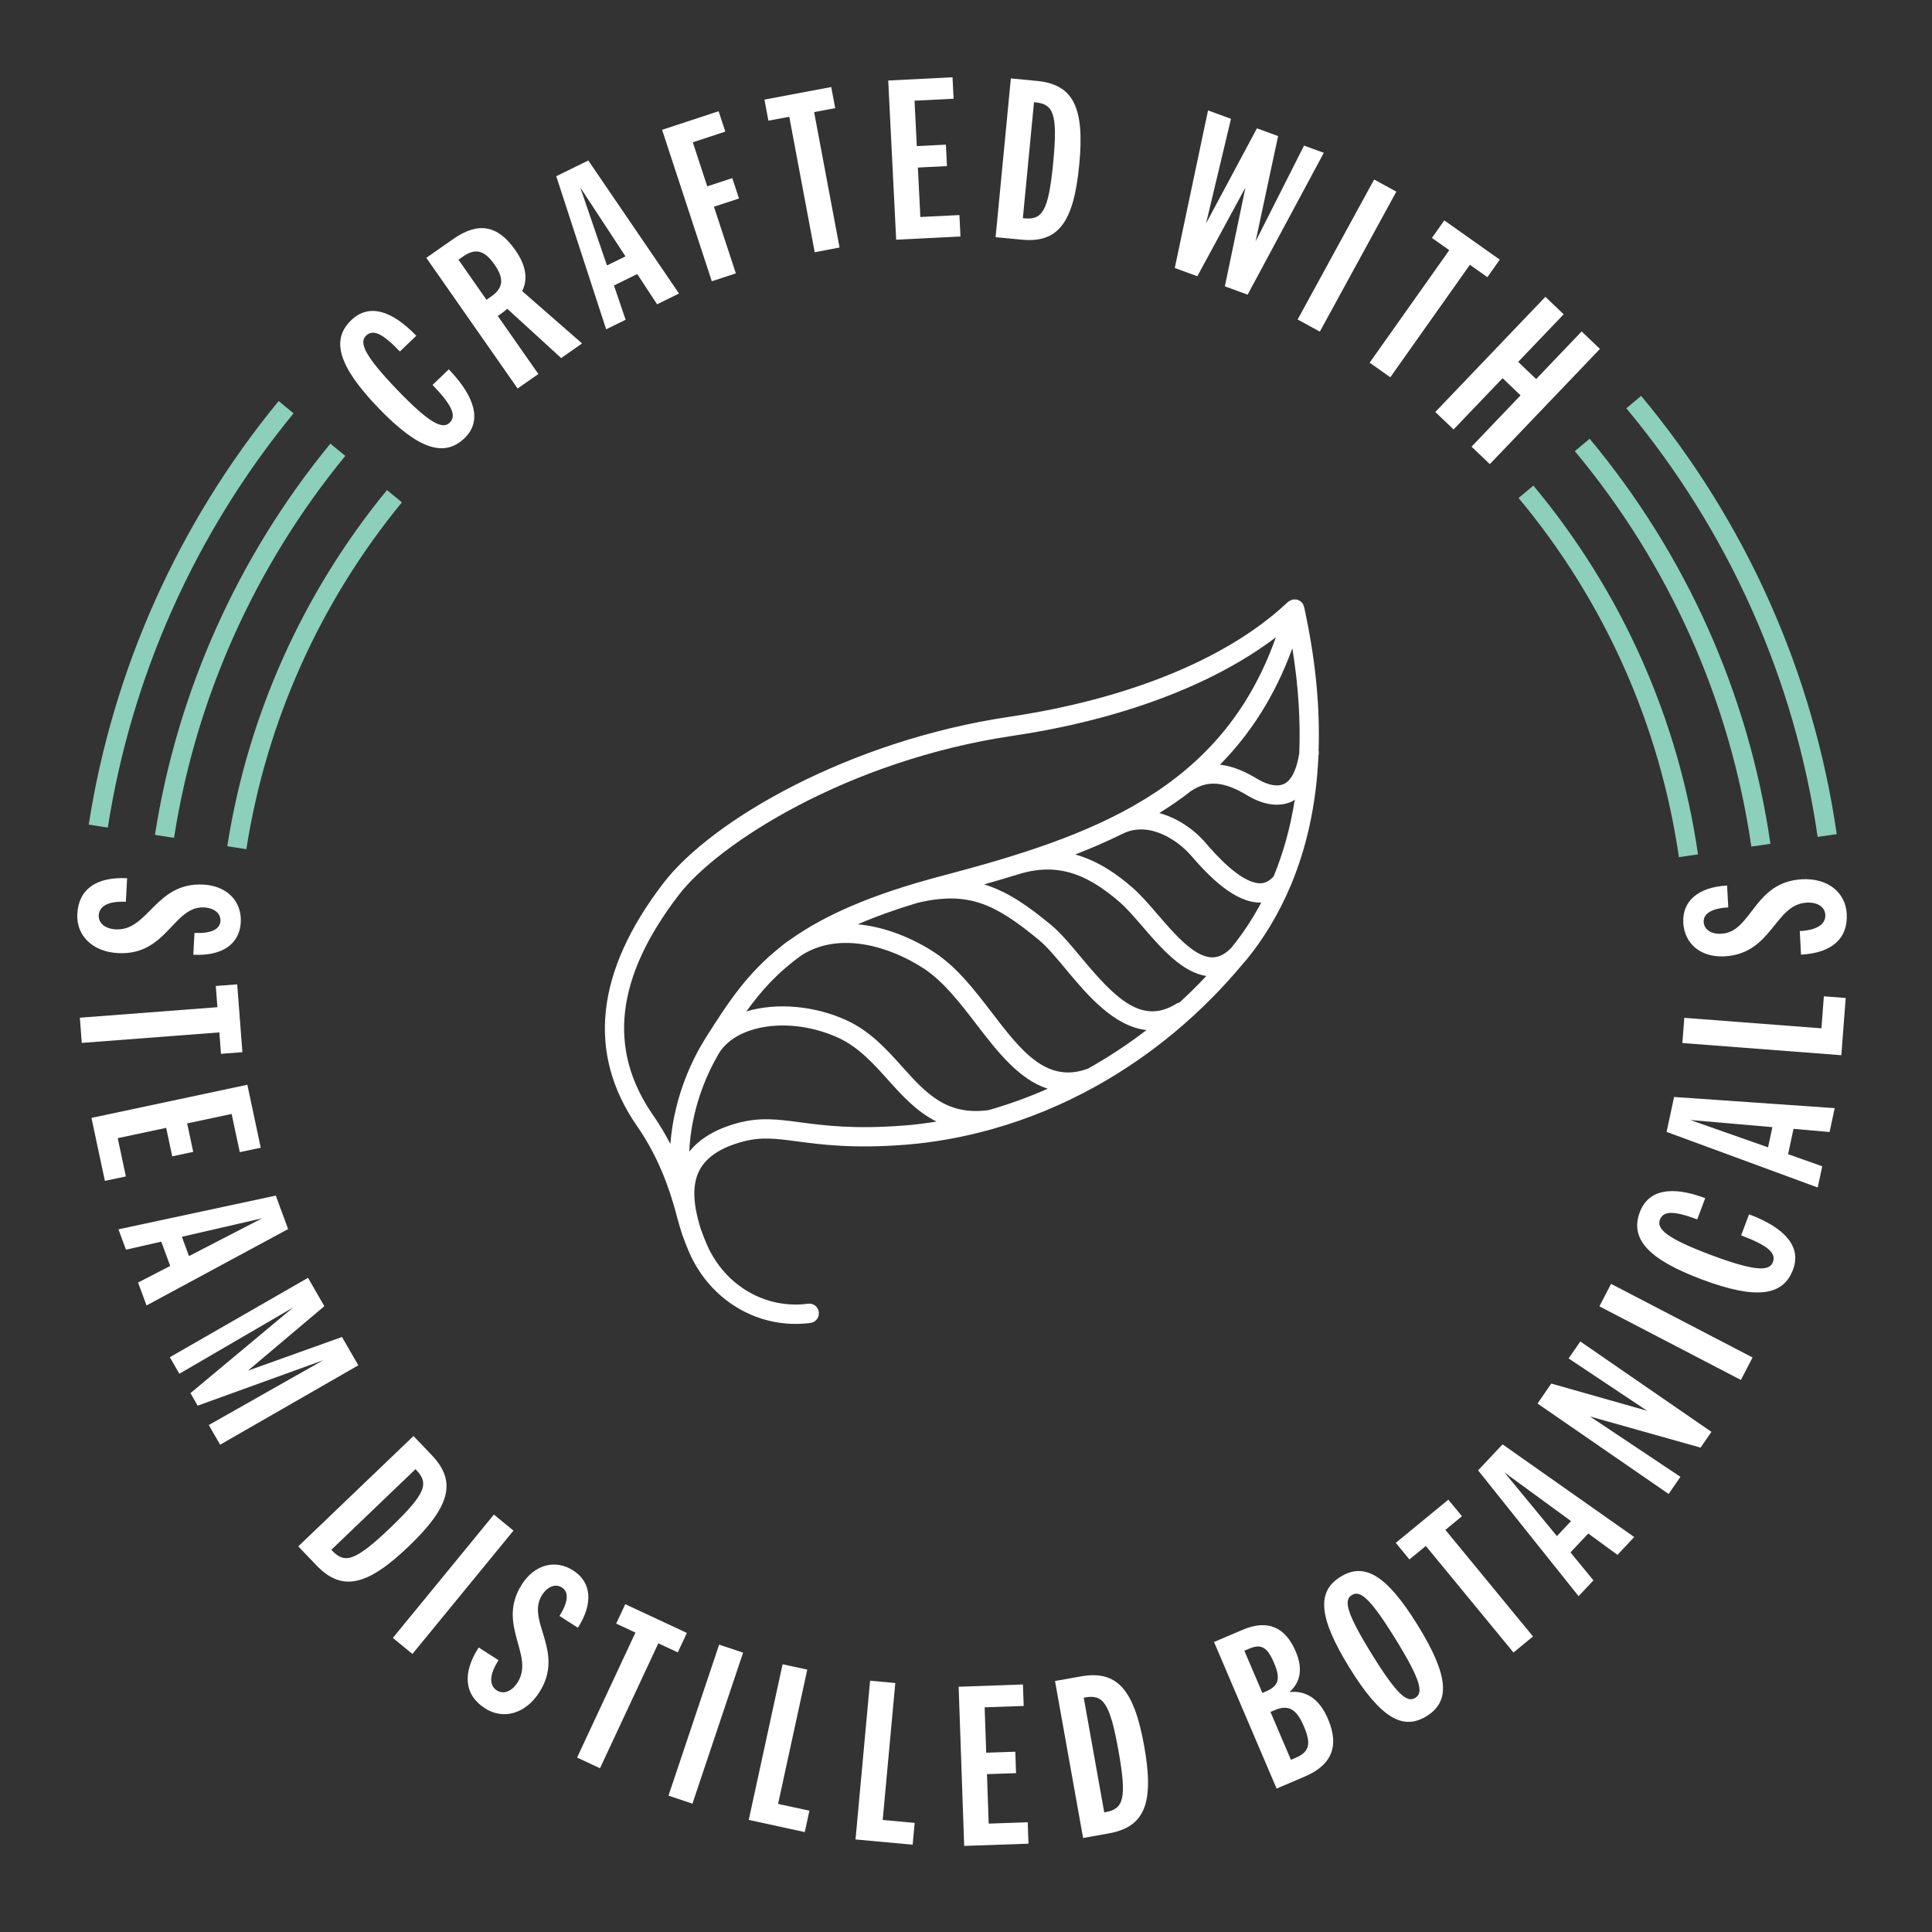 <svg xmlns="http://www.w3.org/2000/svg" fill="none" viewBox="0 0 125 125" height="125" width="125">
<rect x="0" y="0" width="125" height="125" fill="#333333" stroke="none"/>
<g clip-path="url(#clip0_33_3954)">
<path fill="#8CCFBA" d="M21.376 28.704C15.395 35.987 11.471 44.741 10.025 54.017L11.26 54.21C12.67 45.154 16.503 36.609 22.341 29.496L21.376 28.704Z"></path>
<path fill="#8CCFBA" d="M101.89 29.189C108.001 36.516 111.95 45.364 113.31 54.773L114.546 54.594C113.154 44.956 109.109 35.894 102.849 28.387L101.89 29.189Z"></path>
<path fill="#8CCFBA" d="M14.705 54.751L15.94 54.944C17.221 46.72 20.701 38.96 26.003 32.501L25.038 31.707C19.594 38.339 16.021 46.307 14.705 54.751Z"></path>
<path fill="#8CCFBA" d="M98.251 32.22C103.802 38.876 107.389 46.911 108.624 55.456L109.86 55.278C108.592 46.502 104.911 38.254 99.21 31.419L98.251 32.22Z"></path>
<path fill="#8CCFBA" d="M18.027 25.949C11.553 33.833 7.304 43.309 5.741 53.352L6.976 53.545C8.505 43.722 12.66 34.455 18.994 26.742L18.029 25.949H18.027Z"></path>
<path fill="#8CCFBA" d="M106.182 25.615L105.222 26.416C111.846 34.359 116.127 43.947 117.6 54.146L118.836 53.968C117.33 43.54 112.955 33.736 106.182 25.615Z"></path>
<path fill="white" d="M30.054 28.35C31.174 27.275 30.788 25.72 29.038 23.896L27.987 24.905C29.206 26.175 29.569 26.892 29.093 27.349C28.637 27.788 27.817 27.429 25.686 25.207C23.544 22.976 23.23 22.154 23.687 21.715C24.153 21.269 24.788 21.611 25.873 22.742L26.934 21.724C25.307 20.029 23.837 19.648 22.727 20.714C21.427 21.96 21.84 23.641 24.467 26.378C27.093 29.115 28.756 29.596 30.055 28.35H30.054Z"></path>
<path fill="white" d="M34.831 24.198L32.207 20.444L32.433 20.286C32.568 20.192 32.696 20.086 32.823 19.98L36.308 23.166L37.66 22.22L33.787 18.837C34.177 18.029 34.024 17.161 33.339 16.181C32.204 14.557 30.941 14.332 29.318 15.469L27.582 16.681L33.489 25.136L34.831 24.199V24.198ZM31.476 19.396L29.664 16.804L29.968 16.591C30.757 16.041 31.344 16.184 31.998 17.12C32.628 18.021 32.569 18.633 31.78 19.184L31.476 19.396Z"></path>
<path fill="white" d="M40.478 20.689L39.724 18.471L41.229 17.73L42.513 19.688L43.932 18.99L38.063 10.384L35.989 11.401L39.218 21.306L40.477 20.688L40.478 20.689ZM40.469 16.587L39.272 17.176L37.542 12.127L40.469 16.587Z"></path>
<path fill="white" d="M47.609 17.686L46.193 13.375L47.813 12.842L47.379 11.524L45.759 12.056L44.824 9.206L46.928 8.515L46.494 7.196L42.837 8.399L46.054 18.198L47.609 17.686Z"></path>
<path fill="white" d="M51.066 7.554L52.712 16.319L54.319 16.015L52.673 7.253L54.037 6.996L53.781 5.631L49.459 6.444L49.715 7.808L51.066 7.554Z"></path>
<path fill="white" d="M62.143 15.3L62.074 13.914L59.547 14.039L59.387 10.84L61.269 10.746L61.199 9.359L59.318 9.453L59.17 6.514L61.698 6.388L61.628 5L57.468 5.209L57.982 15.508L62.143 15.3Z"></path>
<path fill="white" d="M69.826 10.681C70.186 6.942 69.443 5.461 67.087 5.235L65.402 5.074L64.414 15.345L66.099 15.506C68.454 15.734 69.466 14.42 69.824 10.682L69.826 10.681ZM66.9 6.612L66.982 6.621C68.159 6.734 68.445 7.356 68.142 10.519C67.838 13.682 67.439 14.239 66.262 14.125L66.179 14.117L66.9 6.612Z"></path>
<path fill="white" d="M80.581 12.131L79.248 18.526L80.721 19.066L85.65 9.887L84.372 9.419L81.236 15.621L82.693 8.804L81.324 8.303L78.033 14.45L79.645 7.688L78.16 7.144L76.008 17.339L77.467 17.874L80.581 12.131Z"></path>
<path fill="white" d="M88.906 11.614L83.957 20.67L85.393 21.455L90.343 12.4L88.906 11.614Z"></path>
<path fill="white" d="M88.617 23.465L89.952 24.41L95.102 17.131L96.234 17.933L97.035 16.799L93.447 14.26L92.645 15.393L93.767 16.186L88.617 23.465Z"></path>
<path fill="white" d="M94.046 27.786L97.218 24.468L98.38 25.58L95.208 28.899L96.391 30.029L103.515 22.576L102.332 21.445L99.388 24.526L98.225 23.414L101.169 20.335L99.987 19.204L92.863 26.656L94.046 27.786Z"></path>
<path fill="white" d="M7.638 61.666C10.797 61.833 11.214 58.605 13.207 58.71C13.866 58.744 14.287 59.099 14.262 59.591C14.233 60.14 13.627 60.411 12.583 60.358L12.507 61.771C14.361 61.869 15.503 61.09 15.579 59.674C15.652 58.301 14.671 57.312 13.159 57.233C10.057 57.069 9.599 60.24 7.498 60.13C6.798 60.094 6.363 59.725 6.389 59.218C6.422 58.6 7.058 58.29 8.143 58.346L8.223 56.822C6.23 56.718 5.085 57.538 5.002 59.13C4.927 60.546 6.003 61.581 7.635 61.666H7.638Z"></path>
<path fill="white" d="M14.297 68.183L15.683 68.075L15.347 63.688L13.962 63.792L14.067 65.165L5.167 65.846L5.29 67.476L14.192 66.796L14.297 68.183Z"></path>
<path fill="white" d="M7.618 73.639L10.751 72.972L11.143 74.816L12.501 74.525L12.109 72.684L14.986 72.071L15.513 74.545L16.87 74.256L16.004 70.183L5.918 72.328L6.785 76.403L8.144 76.115L7.618 73.639Z"></path>
<path fill="white" d="M17.843 77.355L7.664 79.537L8.149 80.854L10.433 80.334L11.012 81.906L8.933 82.98L9.48 84.463L18.642 79.521L17.843 77.355ZM12.228 81.269L11.767 80.019L16.963 78.823L12.228 81.269Z"></path>
<path fill="white" d="M22.127 86.502L16.039 88.683L20.984 84.51L19.929 82.675L10.989 87.811L11.604 88.882L18.969 84.591L12.323 90.135L12.789 90.946L20.914 88.006L13.509 92.199L14.242 93.472L23.182 88.336L22.127 86.502Z"></path>
<path fill="white" d="M27.923 94.135L26.752 92.911L19.298 100.05L20.469 101.274C22.107 102.982 23.729 102.649 26.442 100.05C29.154 97.45 29.559 95.844 27.923 94.135ZM25.272 98.828C22.976 101.025 22.311 101.186 21.493 100.331L21.436 100.273L26.881 95.055L26.938 95.116C27.757 95.971 27.567 96.627 25.272 98.828Z"></path>
<path fill="white" d="M31.955 97.993L25.417 105.973L26.684 107.011L33.221 99.031L31.955 97.993Z"></path>
<path fill="white" d="M37.388 105.314C38.391 103.751 38.278 102.371 37.086 101.608C35.927 100.865 34.584 101.229 33.768 102.504C32.09 105.121 34.622 107.086 33.486 108.856C33.107 109.448 32.573 109.643 32.144 109.369C31.624 109.034 31.668 108.329 32.254 107.414L30.969 106.591C29.894 108.269 30.042 109.67 31.384 110.531C32.577 111.295 34.008 110.872 34.891 109.496C36.597 106.832 33.998 104.872 35.073 103.195C35.429 102.639 35.944 102.445 36.362 102.714C36.824 103.009 36.759 103.671 36.197 104.55L37.388 105.314Z"></path>
<path fill="white" d="M44.441 105.651L40.454 103.79L39.868 105.048L41.113 105.629L37.337 113.713L38.819 114.405L42.594 106.322L43.853 106.908L44.441 105.651Z"></path>
<path fill="white" d="M46.528 106.407L43.251 116.177L44.801 116.697L48.078 106.927L46.528 106.407Z"></path>
<path fill="white" d="M52.23 108.024L50.633 107.677L48.444 117.747L52.069 118.536L52.369 117.152L50.342 116.713L52.23 108.024Z"></path>
<path fill="white" d="M57.925 108.89L56.295 108.741L55.352 119.012L59.049 119.351L59.179 117.941L57.111 117.75L57.925 108.89Z"></path>
<path fill="white" d="M63.968 117.988L63.857 114.786L65.738 114.723L65.691 113.336L63.808 113.4L63.707 110.463L66.233 110.375L66.184 108.985L62.024 109.132L62.382 119.43L66.542 119.286L66.494 117.899L63.968 117.988Z"></path>
<path fill="white" d="M69.924 108.464L68.259 108.761L70.076 118.918L71.742 118.62C74.07 118.203 74.689 116.667 74.029 112.97C73.368 109.271 72.253 108.046 69.924 108.464ZM71.524 117.247L71.444 117.262L70.117 109.84L70.198 109.825C71.363 109.618 71.805 110.137 72.364 113.268C72.923 116.395 72.689 117.037 71.524 117.247Z"></path>
<path fill="white" d="M83.429 109.474C84.164 108.818 84.297 107.938 83.828 106.838C83.148 105.244 81.987 104.768 80.394 105.449L78.547 106.237L82.596 115.72L84.417 114.944C86.174 114.194 86.667 112.966 85.922 111.22C85.382 109.955 84.543 109.358 83.428 109.475L83.429 109.474ZM81.677 109.535L80.509 106.803L80.813 106.673C81.597 106.337 81.989 106.56 82.428 107.584C82.865 108.609 82.738 109.08 81.903 109.436L81.675 109.534L81.677 109.535ZM83.813 113.736L83.523 113.861L82.199 110.761L82.453 110.654C83.35 110.27 83.871 110.544 84.361 111.694C84.857 112.856 84.71 113.353 83.813 113.736Z"></path>
<path fill="white" d="M86.734 102.015C85.224 102.948 85.251 104.564 87.304 107.891C89.358 111.216 90.79 111.966 92.3 111.034C93.812 110.101 93.784 108.485 91.731 105.16C89.678 101.832 88.246 101.082 86.734 102.015ZM91.57 109.85C91.055 110.17 90.429 109.73 88.744 107.004C87.059 104.274 86.948 103.517 87.464 103.2C87.981 102.882 88.607 103.32 90.29 106.049C91.975 108.776 92.087 109.532 91.57 109.85Z"></path>
<path fill="white" d="M94.589 98.099L93.707 97.028L90.307 99.823L91.189 100.895L92.252 100.024L97.922 106.917L99.186 105.878L93.516 98.984L94.589 98.099Z"></path>
<path fill="white" d="M95.633 95.132L102.134 103.272L103.095 102.25L101.61 100.439L102.76 99.218L104.65 100.599L105.734 99.446L97.216 93.45L95.633 95.132ZM101.645 98.414L100.732 99.385L97.338 95.266L101.645 98.414Z"></path>
<path fill="white" d="M101.489 87.89L106.567 91.276L100.367 89.517L99.478 90.809L107.96 96.659L108.724 95.55L102.872 91.646L110.027 93.661L110.73 92.642L102.247 86.794L101.489 87.89Z"></path>
<path fill="white" d="M104.236 83.066L103.48 84.519L112.635 89.282L113.391 87.829L104.236 83.066Z"></path>
<path fill="white" d="M113.163 78.566L112.652 79.931C114.299 80.549 114.939 81.037 114.708 81.657C114.485 82.249 113.592 82.28 110.709 81.201C107.813 80.115 107.173 79.507 107.395 78.916C107.623 78.311 108.344 78.347 109.812 78.896L110.328 77.519C108.125 76.694 106.637 76.986 106.095 78.427C105.463 80.115 106.563 81.453 110.117 82.782C113.67 84.115 115.377 83.83 116.009 82.142C116.555 80.688 115.534 79.455 113.165 78.566H113.163Z"></path>
<path fill="white" d="M107.829 73.234L117.607 76.832L117.899 75.46L115.69 74.676L116.04 73.036L118.374 73.241L118.705 71.696L108.313 70.974L107.828 73.235L107.829 73.234ZM114.673 72.926L114.393 74.233L109.358 72.463L114.673 72.926Z"></path>
<path fill="white" d="M117.845 66.532L108.974 65.854L108.849 67.484L119.134 68.272L119.417 64.569L118.004 64.461L117.845 66.532Z"></path>
<path fill="white" d="M111.574 61.874C114.677 61.71 114.798 58.51 116.899 58.4C117.6 58.364 118.072 58.681 118.098 59.191C118.129 59.809 117.53 60.185 116.445 60.241L116.525 61.765C118.517 61.66 119.569 60.725 119.484 59.131C119.409 57.718 118.233 56.803 116.598 56.888C113.439 57.054 113.363 60.307 111.372 60.413C110.713 60.449 110.254 60.141 110.229 59.649C110.2 59.1 110.775 58.765 111.818 58.709L111.743 57.295C109.889 57.392 108.834 58.289 108.909 59.703C108.982 61.078 110.06 61.956 111.572 61.875L111.574 61.874Z"></path>
<path fill="white" d="M80.496 62.273C80.502 62.266 80.504 62.258 80.51 62.25C80.572 62.176 80.637 62.106 80.697 62.031C81.693 60.803 82.695 59.233 83.514 57.285C83.539 57.236 83.563 57.189 83.573 57.138C84.493 54.904 85.163 52.172 85.305 48.869C85.311 48.835 85.32 48.809 85.326 48.774C85.335 48.705 85.326 48.641 85.313 48.576C85.399 45.983 85.172 43.055 84.473 39.731L84.382 39.288C84.379 39.278 84.373 39.269 84.371 39.259C84.363 39.224 84.348 39.193 84.333 39.159C84.32 39.13 84.313 39.099 84.296 39.072C84.287 39.059 84.277 39.047 84.267 39.035C84.259 39.025 84.258 39.014 84.251 39.004C84.236 38.985 84.213 38.976 84.197 38.959C84.174 38.936 84.156 38.914 84.129 38.895C84.119 38.888 84.107 38.883 84.096 38.876C84.059 38.852 84.023 38.837 83.983 38.822C83.963 38.815 83.947 38.8 83.925 38.795C83.919 38.794 83.913 38.795 83.906 38.795C83.895 38.792 83.885 38.795 83.876 38.792C83.832 38.785 83.789 38.785 83.746 38.786C83.719 38.786 83.693 38.782 83.668 38.786C83.663 38.786 83.659 38.786 83.654 38.786C83.643 38.788 83.635 38.795 83.624 38.799C83.588 38.806 83.555 38.824 83.522 38.837C83.494 38.849 83.467 38.856 83.441 38.871C83.425 38.88 83.413 38.891 83.399 38.9C83.391 38.907 83.379 38.909 83.369 38.916C83.326 38.951 83.258 39.015 83.163 39.101C79.318 42.651 72.978 45.234 65.311 46.375C54.956 47.914 46.052 53.062 42.932 57.125C38.527 62.86 37.953 68.156 41.225 72.869C42.658 74.931 43.333 77.024 43.714 78.394C43.773 78.64 43.843 78.889 43.916 79.139L43.947 79.257C43.947 79.257 43.952 79.264 43.953 79.267C44.016 79.475 44.073 79.681 44.145 79.891C44.149 79.903 44.152 79.915 44.156 79.926C44.157 79.93 44.162 79.933 44.163 79.936C44.291 80.299 44.431 80.665 44.593 81.035C45.843 83.886 48.531 85.656 51.472 85.656C51.792 85.656 52.114 85.635 52.439 85.593C52.781 85.547 53.022 85.233 52.977 84.89C52.932 84.547 52.624 84.301 52.276 84.351C49.526 84.714 46.898 83.179 45.738 80.53C45.587 80.186 45.457 79.846 45.338 79.509C44.804 77.797 44.784 76.575 45.282 75.668C45.733 74.844 46.664 74.236 48.05 73.864C49.255 73.541 50.183 73.662 51.586 73.849C53.117 74.051 55.212 74.331 58.617 74.061C60.499 73.912 62.363 73.566 64.189 73.054C64.197 73.054 64.202 73.054 64.209 73.052C64.227 73.05 64.239 73.039 64.257 73.035C66.549 72.385 68.779 71.463 70.9 70.284C70.903 70.284 70.904 70.284 70.907 70.282C70.918 70.279 70.924 70.269 70.936 70.264C74.502 68.275 77.757 65.575 80.479 62.281C80.483 62.278 80.487 62.276 80.49 62.273H80.496ZM82.406 56.697C82.072 57.078 81.768 57.142 81.564 57.148H81.537C80.257 57.148 78.55 55.17 77.988 54.517C77.247 53.657 76.177 52.925 75.009 52.604C75.718 52.159 76.409 51.693 77.062 51.175C78.128 50.464 79.186 50.545 80.702 51.464C81.129 51.722 81.842 52.065 82.612 52.065C82.941 52.065 83.281 52.002 83.613 51.844C83.672 51.816 83.717 51.765 83.773 51.731C83.478 53.62 82.996 55.267 82.406 56.695V56.697ZM83.615 41.949C84.023 44.46 84.144 46.715 84.061 48.746C83.892 49.8 83.557 50.489 83.077 50.718C82.471 51.005 81.668 50.589 81.349 50.395C80.654 49.974 79.833 49.575 78.933 49.475C80.878 47.5 82.477 45.059 83.615 41.949ZM43.373 74.015C43.058 73.406 42.691 72.781 42.257 72.156C39.288 67.882 39.836 63.215 43.928 57.888C46.473 54.575 54.847 49.196 65.499 47.611C72.52 46.568 78.478 44.322 82.548 41.233C79.04 51.131 70.658 54.111 60.917 56.675C56.31 57.888 53.333 59.239 51.197 60.745C50.982 60.883 50.769 61.034 50.563 61.205C50.554 61.212 50.55 61.224 50.542 61.231C48.308 62.984 47.062 64.94 45.67 67.13C44.897 68.349 43.622 70.811 43.372 74.014L43.373 74.015ZM58.526 72.817C55.251 73.076 53.313 72.817 51.755 72.611C50.316 72.42 49.178 72.269 47.732 72.659C46.308 73.041 45.27 73.672 44.594 74.514C44.722 71.765 45.696 69.575 46.434 68.29C47.518 66.252 51.178 65.725 54.27 67.16C55.56 67.759 56.519 68.828 57.447 69.86C58.374 70.894 59.324 71.941 60.596 72.566C59.908 72.674 59.218 72.765 58.524 72.82L58.526 72.817ZM63.969 71.823C61.243 72.198 59.91 70.73 58.378 69.024C57.365 67.897 56.321 66.733 54.798 66.026C52.774 65.086 50.282 64.836 48.289 65.44C49.244 64.109 50.322 62.905 51.874 61.797C54.337 60.229 57.623 61.248 59.797 62.682C61.064 63.521 62.141 64.925 63.183 66.284C64.543 68.056 65.942 69.85 67.788 70.44C66.542 70.99 65.267 71.453 63.969 71.823ZM70.393 69.14C67.719 70.13 66.074 67.996 64.175 65.52C63.072 64.081 61.929 62.591 60.487 61.639C59.105 60.726 57.321 59.975 55.501 59.8C56.617 59.319 57.892 58.855 59.383 58.406C62.667 57.644 64.38 58.483 67.193 60.794C67.738 61.241 68.341 61.965 68.978 62.731C70.339 64.368 72.068 66.414 74.179 66.645C72.968 67.574 71.703 68.406 70.393 69.14ZM76.316 64.86C76.247 64.875 76.177 64.896 76.113 64.938C73.874 66.341 72.142 64.58 69.939 61.934C69.262 61.121 68.623 60.352 67.987 59.829C66.548 58.648 65.234 57.695 63.668 57.221C64.343 57.031 65.008 56.835 65.665 56.633H65.671C68.13 55.811 70.098 56.319 72.463 58.385C72.917 58.782 73.414 59.36 73.942 59.972C75.142 61.365 76.497 62.916 78.05 63.146C77.489 63.741 76.912 64.316 76.314 64.861L76.316 64.86ZM79.602 61.392C79.188 61.779 78.787 61.966 78.369 61.939C77.242 61.884 75.992 60.434 74.889 59.154C74.333 58.508 73.807 57.899 73.287 57.444C72.296 56.578 71.072 55.706 69.568 55.285C70.622 54.875 71.645 54.434 72.627 53.946C74.408 53.061 76.293 54.466 77.04 55.333C78.273 56.764 79.895 58.396 81.535 58.396H81.591C81.591 58.396 81.598 58.395 81.603 58.395C81.012 59.501 80.369 60.453 79.727 61.246C79.686 61.296 79.643 61.344 79.602 61.392Z"></path>
</g>
<defs>
<clipPath id="clip0_33_3954">
<rect transform="translate(5 5)" fill="white" height="114.43" width="114.489"></rect>
</clipPath>
</defs>
</svg>
